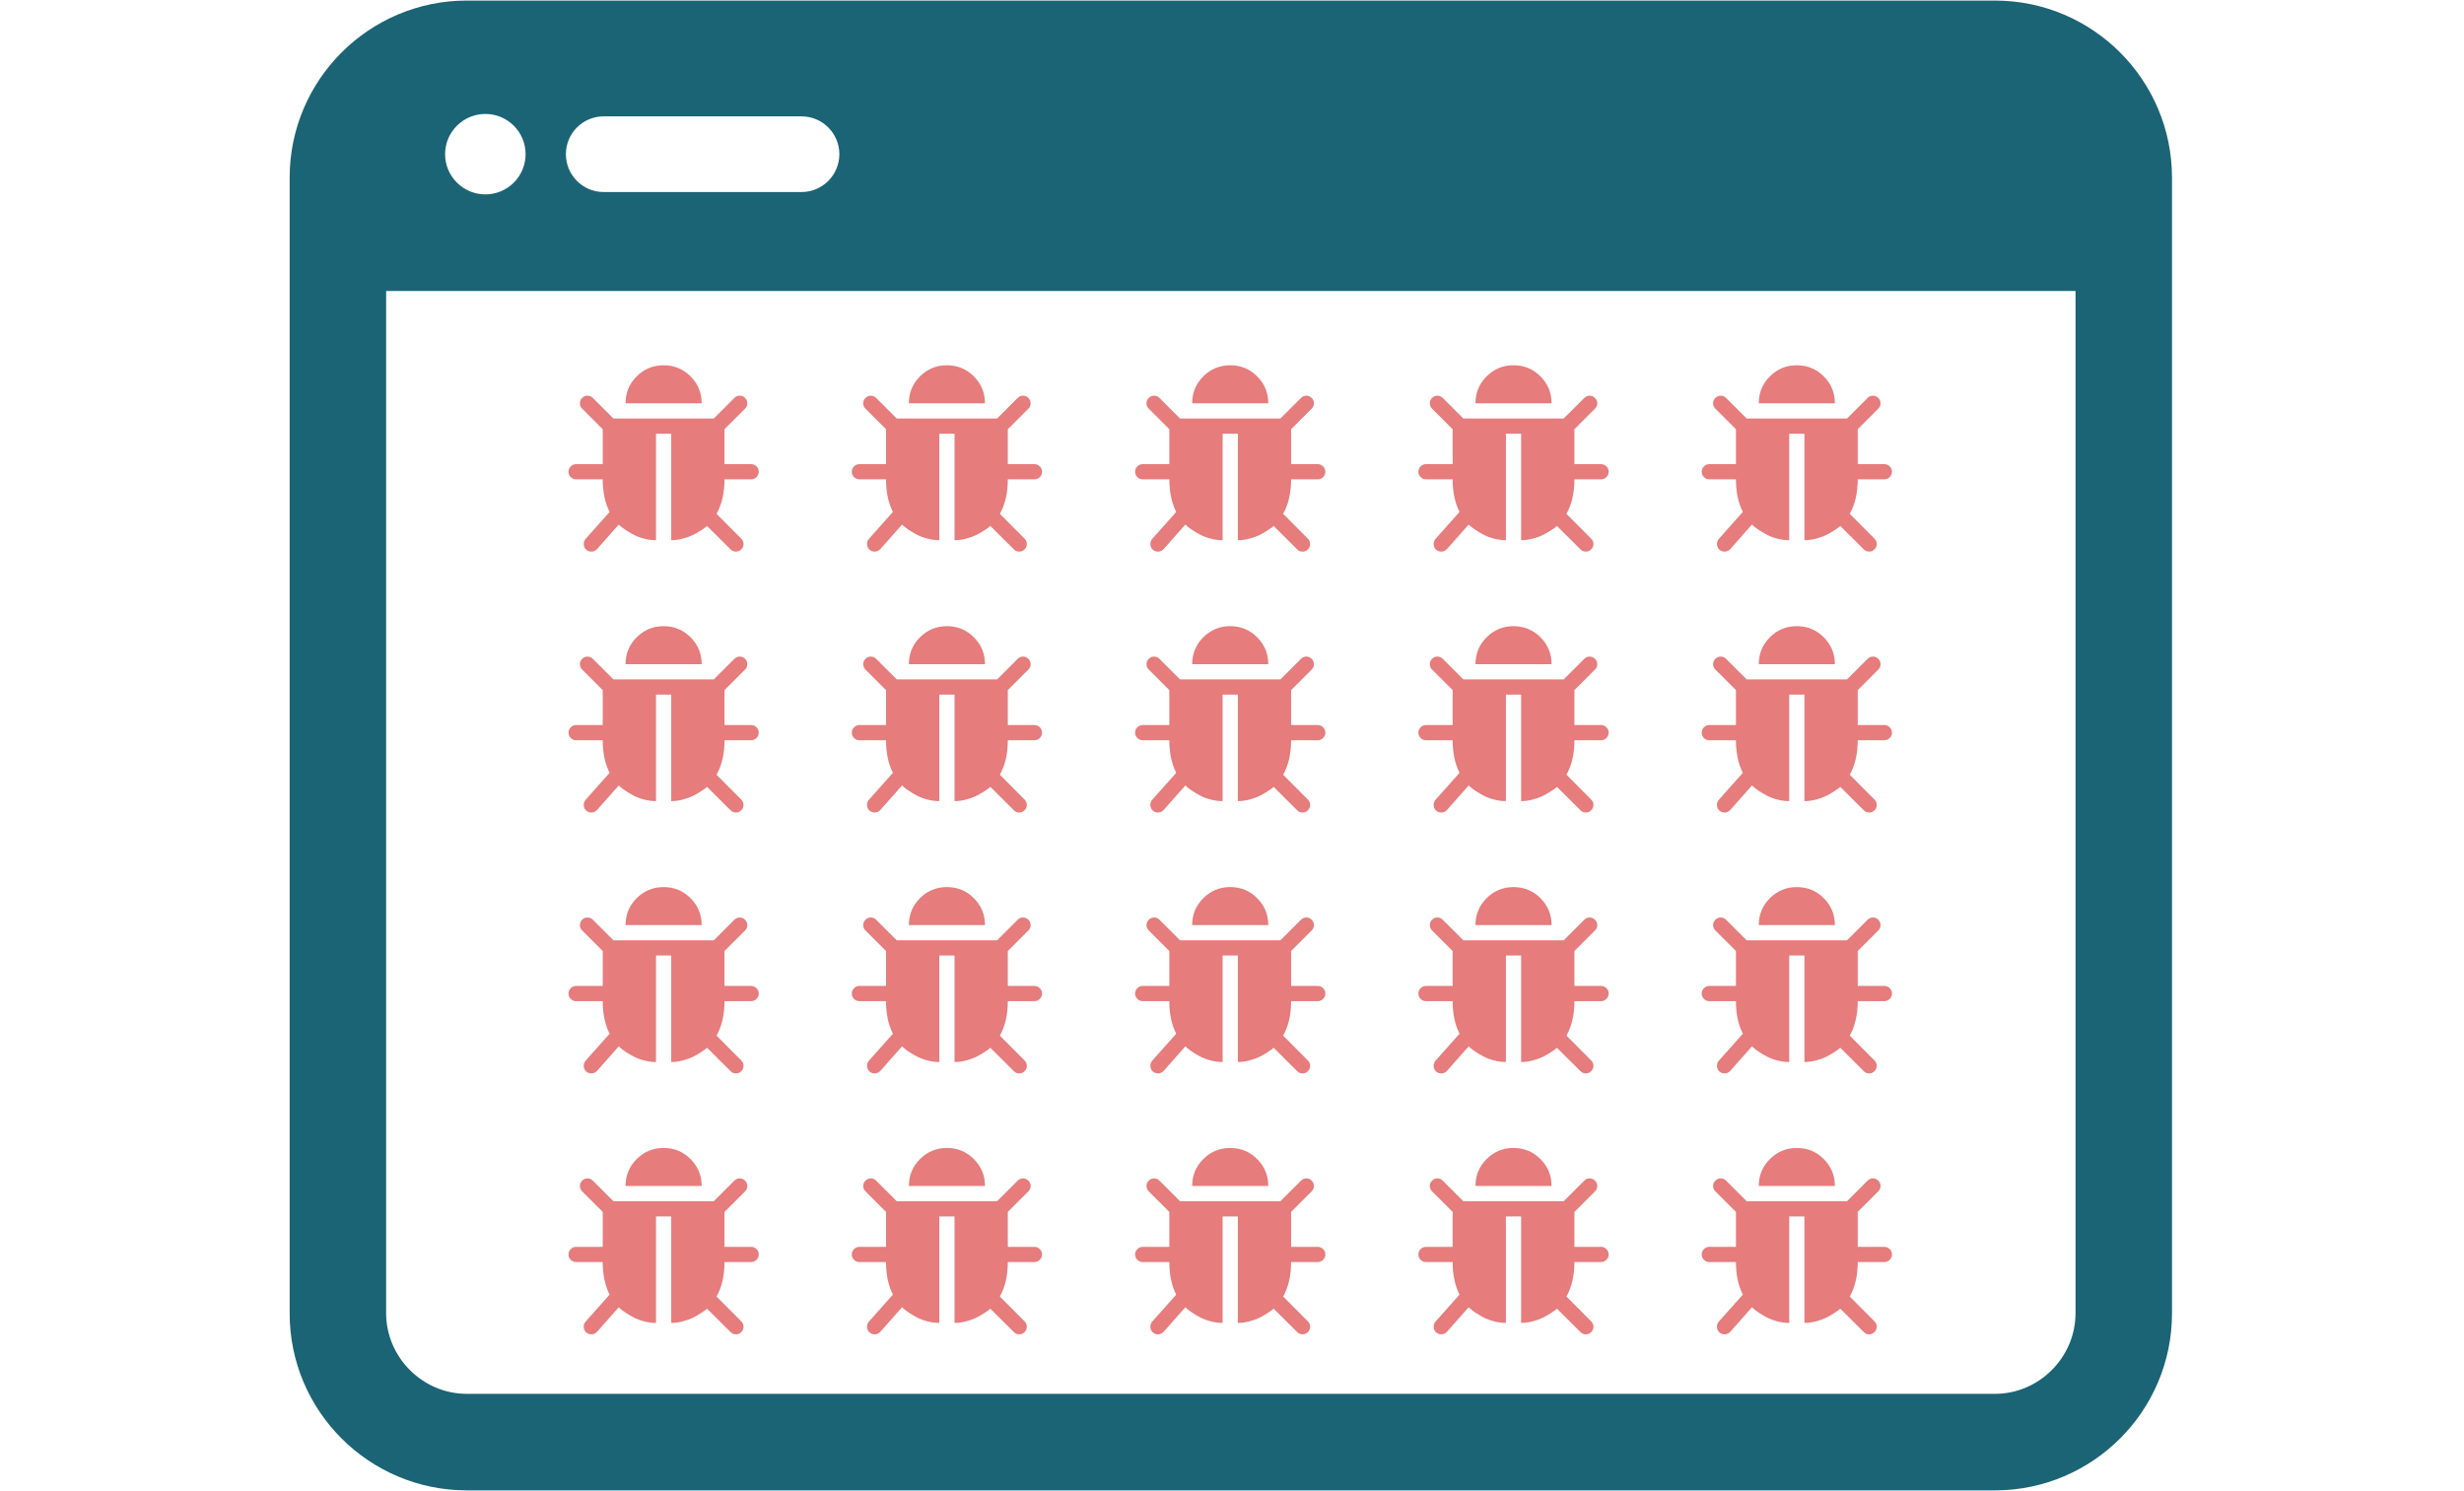 <?xml version="1.0" encoding="UTF-8"?>
<svg width="1322px" height="800px" viewBox="0 0 1322 800" version="1.1" xmlns="http://www.w3.org/2000/svg" xmlns:xlink="http://www.w3.org/1999/xlink">
    <!-- Generator: Sketch 43.2 (39069) - http://www.bohemiancoding.com/sketch -->
    <title>20_average</title>
    <desc>Created with Sketch.</desc>
    <defs></defs>
    <g id="Page-1" stroke="none" stroke-width="1" fill="none" fill-rule="evenodd">
        <g id="20_average" transform="translate(155, 0)" fill-rule="nonzero">
            <path d="M95.362,0.302 L915.415,0.302 C967.806,0.378 1010.293,42.873 1010.333,95.276 L1010.333,704.807 C1010.293,757.167 967.806,799.662 915.415,799.742 L95.358,799.742 C42.971,799.658 0.444,757.167 0.404,704.807 L0.404,95.273 C0.444,42.873 42.971,0.378 95.362,0.302 Z M105.422,61.145 C93.508,61.145 83.804,70.811 83.804,82.727 C83.804,94.644 93.508,104.309 105.422,104.309 C117.333,104.309 127,94.644 127,82.727 C127,70.811 117.336,61.145 105.422,61.145 Z M275.019,62.444 L168.895,62.444 C157.653,62.444 148.618,71.556 148.618,82.724 C148.618,93.931 157.653,103.044 168.895,103.044 L275.019,103.044 C286.264,103.044 295.335,93.927 295.335,82.724 C295.331,71.56 286.26,62.444 275.019,62.444 Z M52.166,156.153 L52.166,704.804 C52.242,728.364 71.77,747.931 95.362,747.931 L915.415,747.931 C939.003,747.931 958.495,728.36 958.575,704.804 L958.575,156.153 L52.166,156.153 Z" id="Combined-Shape" fill="#1B6475"></path>
            <path d="M252.095,253.143 C252.095,254.248 251.691,255.205 250.883,256.013 C250.075,256.821 249.117,257.224 248.011,257.224 L233.718,257.224 C233.718,264.495 232.293,270.66 229.443,275.719 L242.715,289.048 C243.524,289.856 243.928,290.813 243.928,291.918 C243.928,293.024 243.524,293.98 242.715,294.788 C241.95,295.596 240.992,296 239.844,296 C238.695,296 237.738,295.596 236.972,294.788 L224.338,282.224 C224.125,282.437 223.806,282.713 223.381,283.054 C222.956,283.394 222.062,284 220.701,284.871 C219.34,285.743 217.957,286.519 216.553,287.199 C215.15,287.879 213.405,288.496 211.321,289.048 C209.237,289.601 207.173,289.878 205.131,289.878 L205.131,232.735 L196.964,232.735 L196.964,289.878 C194.794,289.878 192.635,289.591 190.487,289.017 C188.339,288.443 186.488,287.741 184.936,286.912 C183.383,286.083 181.979,285.254 180.724,284.425 C179.469,283.596 178.544,282.905 177.949,282.352 L176.991,281.459 L165.314,294.661 C164.463,295.554 163.443,296 162.251,296 C161.23,296 160.316,295.66 159.508,294.98 C158.699,294.214 158.263,293.268 158.2,292.142 C158.136,291.015 158.465,290.026 159.189,289.176 L172.078,274.699 C169.611,269.852 168.377,264.027 168.377,257.224 L154.084,257.224 C152.978,257.224 152.021,256.821 151.212,256.013 C150.404,255.205 150,254.248 150,253.143 C150,252.037 150.404,251.081 151.212,250.273 C152.021,249.465 152.978,249.061 154.084,249.061 L168.377,249.061 L168.377,230.311 L157.338,219.278 C156.53,218.47 156.126,217.514 156.126,216.408 C156.126,215.303 156.53,214.346 157.338,213.538 C158.146,212.73 159.103,212.327 160.21,212.327 C161.316,212.327 162.273,212.73 163.081,213.538 L174.12,224.571 L227.975,224.571 L239.014,213.538 C239.823,212.73 240.78,212.327 241.886,212.327 C242.992,212.327 243.949,212.73 244.757,213.538 C245.565,214.346 245.97,215.303 245.97,216.408 C245.97,217.514 245.565,218.47 244.757,219.278 L233.718,230.311 L233.718,249.061 L248.011,249.061 C249.117,249.061 250.075,249.465 250.883,250.273 C251.691,251.081 252.095,252.037 252.095,253.143 Z M221.467,216.408 L180.629,216.408 C180.629,210.753 182.617,205.938 186.595,201.963 C190.572,197.988 195.39,196 201.048,196 C206.705,196 211.523,197.988 215.5,201.963 C219.478,205.938 221.467,210.753 221.467,216.408 Z" id="Shape" fill="#E67C7C"></path>
            <path d="M252.095,393.143 C252.095,394.248 251.691,395.205 250.883,396.013 C250.075,396.821 249.117,397.224 248.011,397.224 L233.718,397.224 C233.718,404.495 232.293,410.66 229.443,415.719 L242.715,429.048 C243.524,429.856 243.928,430.813 243.928,431.918 C243.928,433.024 243.524,433.98 242.715,434.788 C241.95,435.596 240.992,436 239.844,436 C238.695,436 237.738,435.596 236.972,434.788 L224.338,422.224 C224.125,422.437 223.806,422.713 223.381,423.054 C222.956,423.394 222.062,424 220.701,424.871 C219.34,425.743 217.957,426.519 216.553,427.199 C215.15,427.879 213.405,428.496 211.321,429.048 C209.237,429.601 207.173,429.878 205.131,429.878 L205.131,372.735 L196.964,372.735 L196.964,429.878 C194.794,429.878 192.635,429.591 190.487,429.017 C188.339,428.443 186.488,427.741 184.936,426.912 C183.383,426.083 181.979,425.254 180.724,424.425 C179.469,423.596 178.544,422.905 177.949,422.352 L176.991,421.459 L165.314,434.661 C164.463,435.554 163.443,436 162.251,436 C161.23,436 160.316,435.66 159.508,434.98 C158.699,434.214 158.263,433.268 158.2,432.142 C158.136,431.015 158.465,430.026 159.189,429.176 L172.078,414.699 C169.611,409.852 168.377,404.027 168.377,397.224 L154.084,397.224 C152.978,397.224 152.021,396.821 151.212,396.013 C150.404,395.205 150,394.248 150,393.143 C150,392.037 150.404,391.081 151.212,390.273 C152.021,389.465 152.978,389.061 154.084,389.061 L168.377,389.061 L168.377,370.311 L157.338,359.278 C156.53,358.47 156.126,357.514 156.126,356.408 C156.126,355.303 156.53,354.346 157.338,353.538 C158.146,352.73 159.103,352.327 160.21,352.327 C161.316,352.327 162.273,352.73 163.081,353.538 L174.12,364.571 L227.975,364.571 L239.014,353.538 C239.823,352.73 240.78,352.327 241.886,352.327 C242.992,352.327 243.949,352.73 244.757,353.538 C245.565,354.346 245.97,355.303 245.97,356.408 C245.97,357.514 245.565,358.47 244.757,359.278 L233.718,370.311 L233.718,389.061 L248.011,389.061 C249.117,389.061 250.075,389.465 250.883,390.273 C251.691,391.081 252.095,392.037 252.095,393.143 Z M221.467,356.408 L180.629,356.408 C180.629,350.753 182.617,345.938 186.595,341.963 C190.572,337.988 195.39,336 201.048,336 C206.705,336 211.523,337.988 215.5,341.963 C219.478,345.938 221.467,350.753 221.467,356.408 Z" id="Shape-Copy-5" fill="#E67C7C"></path>
            <path d="M252.095,533.143 C252.095,534.248 251.691,535.205 250.883,536.013 C250.075,536.821 249.117,537.224 248.011,537.224 L233.718,537.224 C233.718,544.495 232.293,550.66 229.443,555.719 L242.715,569.048 C243.524,569.856 243.928,570.813 243.928,571.918 C243.928,573.024 243.524,573.98 242.715,574.788 C241.95,575.596 240.992,576 239.844,576 C238.695,576 237.738,575.596 236.972,574.788 L224.338,562.224 C224.125,562.437 223.806,562.713 223.381,563.054 C222.956,563.394 222.062,564 220.701,564.871 C219.34,565.743 217.957,566.519 216.553,567.199 C215.15,567.879 213.405,568.496 211.321,569.048 C209.237,569.601 207.173,569.878 205.131,569.878 L205.131,512.735 L196.964,512.735 L196.964,569.878 C194.794,569.878 192.635,569.591 190.487,569.017 C188.339,568.443 186.488,567.741 184.936,566.912 C183.383,566.083 181.979,565.254 180.724,564.425 C179.469,563.596 178.544,562.905 177.949,562.352 L176.991,561.459 L165.314,574.661 C164.463,575.554 163.443,576 162.251,576 C161.23,576 160.316,575.66 159.508,574.98 C158.699,574.214 158.263,573.268 158.2,572.142 C158.136,571.015 158.465,570.026 159.189,569.176 L172.078,554.699 C169.611,549.852 168.377,544.027 168.377,537.224 L154.084,537.224 C152.978,537.224 152.021,536.821 151.212,536.013 C150.404,535.205 150,534.248 150,533.143 C150,532.037 150.404,531.081 151.212,530.273 C152.021,529.465 152.978,529.061 154.084,529.061 L168.377,529.061 L168.377,510.311 L157.338,499.278 C156.53,498.47 156.126,497.514 156.126,496.408 C156.126,495.303 156.53,494.346 157.338,493.538 C158.146,492.73 159.103,492.327 160.21,492.327 C161.316,492.327 162.273,492.73 163.081,493.538 L174.12,504.571 L227.975,504.571 L239.014,493.538 C239.823,492.73 240.78,492.327 241.886,492.327 C242.992,492.327 243.949,492.73 244.757,493.538 C245.565,494.346 245.97,495.303 245.97,496.408 C245.97,497.514 245.565,498.47 244.757,499.278 L233.718,510.311 L233.718,529.061 L248.011,529.061 C249.117,529.061 250.075,529.465 250.883,530.273 C251.691,531.081 252.095,532.037 252.095,533.143 Z M221.467,496.408 L180.629,496.408 C180.629,490.753 182.617,485.938 186.595,481.963 C190.572,477.988 195.39,476 201.048,476 C206.705,476 211.523,477.988 215.5,481.963 C219.478,485.938 221.467,490.753 221.467,496.408 Z" id="Shape-Copy-10" fill="#E67C7C"></path>
            <path d="M252.095,673.143 C252.095,674.248 251.691,675.205 250.883,676.013 C250.075,676.821 249.117,677.224 248.011,677.224 L233.718,677.224 C233.718,684.495 232.293,690.66 229.443,695.719 L242.715,709.048 C243.524,709.856 243.928,710.813 243.928,711.918 C243.928,713.024 243.524,713.98 242.715,714.788 C241.95,715.596 240.992,716 239.844,716 C238.695,716 237.738,715.596 236.972,714.788 L224.338,702.224 C224.125,702.437 223.806,702.713 223.381,703.054 C222.956,703.394 222.062,704 220.701,704.871 C219.34,705.743 217.957,706.519 216.553,707.199 C215.15,707.879 213.405,708.496 211.321,709.048 C209.237,709.601 207.173,709.878 205.131,709.878 L205.131,652.735 L196.964,652.735 L196.964,709.878 C194.794,709.878 192.635,709.591 190.487,709.017 C188.339,708.443 186.488,707.741 184.936,706.912 C183.383,706.083 181.979,705.254 180.724,704.425 C179.469,703.596 178.544,702.905 177.949,702.352 L176.991,701.459 L165.314,714.661 C164.463,715.554 163.443,716 162.251,716 C161.23,716 160.316,715.66 159.508,714.98 C158.699,714.214 158.263,713.268 158.2,712.142 C158.136,711.015 158.465,710.026 159.189,709.176 L172.078,694.699 C169.611,689.852 168.377,684.027 168.377,677.224 L154.084,677.224 C152.978,677.224 152.021,676.821 151.212,676.013 C150.404,675.205 150,674.248 150,673.143 C150,672.037 150.404,671.081 151.212,670.273 C152.021,669.465 152.978,669.061 154.084,669.061 L168.377,669.061 L168.377,650.311 L157.338,639.278 C156.53,638.47 156.126,637.514 156.126,636.408 C156.126,635.303 156.53,634.346 157.338,633.538 C158.146,632.73 159.103,632.327 160.21,632.327 C161.316,632.327 162.273,632.73 163.081,633.538 L174.12,644.571 L227.975,644.571 L239.014,633.538 C239.823,632.73 240.78,632.327 241.886,632.327 C242.992,632.327 243.949,632.73 244.757,633.538 C245.565,634.346 245.97,635.303 245.97,636.408 C245.97,637.514 245.565,638.47 244.757,639.278 L233.718,650.311 L233.718,669.061 L248.011,669.061 C249.117,669.061 250.075,669.465 250.883,670.273 C251.691,671.081 252.095,672.037 252.095,673.143 Z M221.467,636.408 L180.629,636.408 C180.629,630.753 182.617,625.938 186.595,621.963 C190.572,617.988 195.39,616 201.048,616 C206.705,616 211.523,617.988 215.5,621.963 C219.478,625.938 221.467,630.753 221.467,636.408 Z" id="Shape-Copy-15" fill="#E67C7C"></path>
            <path d="M404.095,253.143 C404.095,254.248 403.691,255.205 402.883,256.013 C402.075,256.821 401.117,257.224 400.011,257.224 L385.718,257.224 C385.718,264.495 384.293,270.66 381.443,275.719 L394.715,289.048 C395.524,289.856 395.928,290.813 395.928,291.918 C395.928,293.024 395.524,293.98 394.715,294.788 C393.95,295.596 392.992,296 391.844,296 C390.695,296 389.738,295.596 388.972,294.788 L376.338,282.224 C376.125,282.437 375.806,282.713 375.381,283.054 C374.956,283.394 374.062,284 372.701,284.871 C371.34,285.743 369.957,286.519 368.553,287.199 C367.15,287.879 365.405,288.496 363.321,289.048 C361.237,289.601 359.173,289.878 357.131,289.878 L357.131,232.735 L348.964,232.735 L348.964,289.878 C346.794,289.878 344.635,289.591 342.487,289.017 C340.339,288.443 338.488,287.741 336.936,286.912 C335.383,286.083 333.979,285.254 332.724,284.425 C331.469,283.596 330.544,282.905 329.949,282.352 L328.991,281.459 L317.314,294.661 C316.463,295.554 315.443,296 314.251,296 C313.23,296 312.316,295.66 311.508,294.98 C310.699,294.214 310.263,293.268 310.2,292.142 C310.136,291.015 310.465,290.026 311.189,289.176 L324.078,274.699 C321.611,269.852 320.377,264.027 320.377,257.224 L306.084,257.224 C304.978,257.224 304.021,256.821 303.212,256.013 C302.404,255.205 302,254.248 302,253.143 C302,252.037 302.404,251.081 303.212,250.273 C304.021,249.465 304.978,249.061 306.084,249.061 L320.377,249.061 L320.377,230.311 L309.338,219.278 C308.53,218.47 308.126,217.514 308.126,216.408 C308.126,215.303 308.53,214.346 309.338,213.538 C310.146,212.73 311.103,212.327 312.21,212.327 C313.316,212.327 314.273,212.73 315.081,213.538 L326.12,224.571 L379.975,224.571 L391.014,213.538 C391.823,212.73 392.78,212.327 393.886,212.327 C394.992,212.327 395.949,212.73 396.757,213.538 C397.565,214.346 397.97,215.303 397.97,216.408 C397.97,217.514 397.565,218.47 396.757,219.278 L385.718,230.311 L385.718,249.061 L400.011,249.061 C401.117,249.061 402.075,249.465 402.883,250.273 C403.691,251.081 404.095,252.037 404.095,253.143 Z M373.467,216.408 L332.629,216.408 C332.629,210.753 334.617,205.938 338.595,201.963 C342.572,197.988 347.39,196 353.048,196 C358.705,196 363.523,197.988 367.5,201.963 C371.478,205.938 373.467,210.753 373.467,216.408 Z" id="Shape-Copy" fill="#E67C7C"></path>
            <path d="M404.095,393.143 C404.095,394.248 403.691,395.205 402.883,396.013 C402.075,396.821 401.117,397.224 400.011,397.224 L385.718,397.224 C385.718,404.495 384.293,410.66 381.443,415.719 L394.715,429.048 C395.524,429.856 395.928,430.813 395.928,431.918 C395.928,433.024 395.524,433.98 394.715,434.788 C393.95,435.596 392.992,436 391.844,436 C390.695,436 389.738,435.596 388.972,434.788 L376.338,422.224 C376.125,422.437 375.806,422.713 375.381,423.054 C374.956,423.394 374.062,424 372.701,424.871 C371.34,425.743 369.957,426.519 368.553,427.199 C367.15,427.879 365.405,428.496 363.321,429.048 C361.237,429.601 359.173,429.878 357.131,429.878 L357.131,372.735 L348.964,372.735 L348.964,429.878 C346.794,429.878 344.635,429.591 342.487,429.017 C340.339,428.443 338.488,427.741 336.936,426.912 C335.383,426.083 333.979,425.254 332.724,424.425 C331.469,423.596 330.544,422.905 329.949,422.352 L328.991,421.459 L317.314,434.661 C316.463,435.554 315.443,436 314.251,436 C313.23,436 312.316,435.66 311.508,434.98 C310.699,434.214 310.263,433.268 310.2,432.142 C310.136,431.015 310.465,430.026 311.189,429.176 L324.078,414.699 C321.611,409.852 320.377,404.027 320.377,397.224 L306.084,397.224 C304.978,397.224 304.021,396.821 303.212,396.013 C302.404,395.205 302,394.248 302,393.143 C302,392.037 302.404,391.081 303.212,390.273 C304.021,389.465 304.978,389.061 306.084,389.061 L320.377,389.061 L320.377,370.311 L309.338,359.278 C308.53,358.47 308.126,357.514 308.126,356.408 C308.126,355.303 308.53,354.346 309.338,353.538 C310.146,352.73 311.103,352.327 312.21,352.327 C313.316,352.327 314.273,352.73 315.081,353.538 L326.12,364.571 L379.975,364.571 L391.014,353.538 C391.823,352.73 392.78,352.327 393.886,352.327 C394.992,352.327 395.949,352.73 396.757,353.538 C397.565,354.346 397.97,355.303 397.97,356.408 C397.97,357.514 397.565,358.47 396.757,359.278 L385.718,370.311 L385.718,389.061 L400.011,389.061 C401.117,389.061 402.075,389.465 402.883,390.273 C403.691,391.081 404.095,392.037 404.095,393.143 Z M373.467,356.408 L332.629,356.408 C332.629,350.753 334.617,345.938 338.595,341.963 C342.572,337.988 347.39,336 353.048,336 C358.705,336 363.523,337.988 367.5,341.963 C371.478,345.938 373.467,350.753 373.467,356.408 Z" id="Shape-Copy-6" fill="#E67C7C"></path>
            <path d="M404.095,533.143 C404.095,534.248 403.691,535.205 402.883,536.013 C402.075,536.821 401.117,537.224 400.011,537.224 L385.718,537.224 C385.718,544.495 384.293,550.66 381.443,555.719 L394.715,569.048 C395.524,569.856 395.928,570.813 395.928,571.918 C395.928,573.024 395.524,573.98 394.715,574.788 C393.95,575.596 392.992,576 391.844,576 C390.695,576 389.738,575.596 388.972,574.788 L376.338,562.224 C376.125,562.437 375.806,562.713 375.381,563.054 C374.956,563.394 374.062,564 372.701,564.871 C371.34,565.743 369.957,566.519 368.553,567.199 C367.15,567.879 365.405,568.496 363.321,569.048 C361.237,569.601 359.173,569.878 357.131,569.878 L357.131,512.735 L348.964,512.735 L348.964,569.878 C346.794,569.878 344.635,569.591 342.487,569.017 C340.339,568.443 338.488,567.741 336.936,566.912 C335.383,566.083 333.979,565.254 332.724,564.425 C331.469,563.596 330.544,562.905 329.949,562.352 L328.991,561.459 L317.314,574.661 C316.463,575.554 315.443,576 314.251,576 C313.23,576 312.316,575.66 311.508,574.98 C310.699,574.214 310.263,573.268 310.2,572.142 C310.136,571.015 310.465,570.026 311.189,569.176 L324.078,554.699 C321.611,549.852 320.377,544.027 320.377,537.224 L306.084,537.224 C304.978,537.224 304.021,536.821 303.212,536.013 C302.404,535.205 302,534.248 302,533.143 C302,532.037 302.404,531.081 303.212,530.273 C304.021,529.465 304.978,529.061 306.084,529.061 L320.377,529.061 L320.377,510.311 L309.338,499.278 C308.53,498.47 308.126,497.514 308.126,496.408 C308.126,495.303 308.53,494.346 309.338,493.538 C310.146,492.73 311.103,492.327 312.21,492.327 C313.316,492.327 314.273,492.73 315.081,493.538 L326.12,504.571 L379.975,504.571 L391.014,493.538 C391.823,492.73 392.78,492.327 393.886,492.327 C394.992,492.327 395.949,492.73 396.757,493.538 C397.565,494.346 397.97,495.303 397.97,496.408 C397.97,497.514 397.565,498.47 396.757,499.278 L385.718,510.311 L385.718,529.061 L400.011,529.061 C401.117,529.061 402.075,529.465 402.883,530.273 C403.691,531.081 404.095,532.037 404.095,533.143 Z M373.467,496.408 L332.629,496.408 C332.629,490.753 334.617,485.938 338.595,481.963 C342.572,477.988 347.39,476 353.048,476 C358.705,476 363.523,477.988 367.5,481.963 C371.478,485.938 373.467,490.753 373.467,496.408 Z" id="Shape-Copy-11" fill="#E67C7C"></path>
            <path d="M404.095,673.143 C404.095,674.248 403.691,675.205 402.883,676.013 C402.075,676.821 401.117,677.224 400.011,677.224 L385.718,677.224 C385.718,684.495 384.293,690.66 381.443,695.719 L394.715,709.048 C395.524,709.856 395.928,710.813 395.928,711.918 C395.928,713.024 395.524,713.98 394.715,714.788 C393.95,715.596 392.992,716 391.844,716 C390.695,716 389.738,715.596 388.972,714.788 L376.338,702.224 C376.125,702.437 375.806,702.713 375.381,703.054 C374.956,703.394 374.062,704 372.701,704.871 C371.34,705.743 369.957,706.519 368.553,707.199 C367.15,707.879 365.405,708.496 363.321,709.048 C361.237,709.601 359.173,709.878 357.131,709.878 L357.131,652.735 L348.964,652.735 L348.964,709.878 C346.794,709.878 344.635,709.591 342.487,709.017 C340.339,708.443 338.488,707.741 336.936,706.912 C335.383,706.083 333.979,705.254 332.724,704.425 C331.469,703.596 330.544,702.905 329.949,702.352 L328.991,701.459 L317.314,714.661 C316.463,715.554 315.443,716 314.251,716 C313.23,716 312.316,715.66 311.508,714.98 C310.699,714.214 310.263,713.268 310.2,712.142 C310.136,711.015 310.465,710.026 311.189,709.176 L324.078,694.699 C321.611,689.852 320.377,684.027 320.377,677.224 L306.084,677.224 C304.978,677.224 304.021,676.821 303.212,676.013 C302.404,675.205 302,674.248 302,673.143 C302,672.037 302.404,671.081 303.212,670.273 C304.021,669.465 304.978,669.061 306.084,669.061 L320.377,669.061 L320.377,650.311 L309.338,639.278 C308.53,638.47 308.126,637.514 308.126,636.408 C308.126,635.303 308.53,634.346 309.338,633.538 C310.146,632.73 311.103,632.327 312.21,632.327 C313.316,632.327 314.273,632.73 315.081,633.538 L326.12,644.571 L379.975,644.571 L391.014,633.538 C391.823,632.73 392.78,632.327 393.886,632.327 C394.992,632.327 395.949,632.73 396.757,633.538 C397.565,634.346 397.97,635.303 397.97,636.408 C397.97,637.514 397.565,638.47 396.757,639.278 L385.718,650.311 L385.718,669.061 L400.011,669.061 C401.117,669.061 402.075,669.465 402.883,670.273 C403.691,671.081 404.095,672.037 404.095,673.143 Z M373.467,636.408 L332.629,636.408 C332.629,630.753 334.617,625.938 338.595,621.963 C342.572,617.988 347.39,616 353.048,616 C358.705,616 363.523,617.988 367.5,621.963 C371.478,625.938 373.467,630.753 373.467,636.408 Z" id="Shape-Copy-16" fill="#E67C7C"></path>
            <path d="M556.095,253.143 C556.095,254.248 555.691,255.205 554.883,256.013 C554.075,256.821 553.117,257.224 552.011,257.224 L537.718,257.224 C537.718,264.495 536.293,270.66 533.443,275.719 L546.715,289.048 C547.524,289.856 547.928,290.813 547.928,291.918 C547.928,293.024 547.524,293.98 546.715,294.788 C545.95,295.596 544.992,296 543.844,296 C542.695,296 541.738,295.596 540.972,294.788 L528.338,282.224 C528.125,282.437 527.806,282.713 527.381,283.054 C526.956,283.394 526.062,284 524.701,284.871 C523.34,285.743 521.957,286.519 520.553,287.199 C519.15,287.879 517.405,288.496 515.321,289.048 C513.237,289.601 511.173,289.878 509.131,289.878 L509.131,232.735 L500.964,232.735 L500.964,289.878 C498.794,289.878 496.635,289.591 494.487,289.017 C492.339,288.443 490.488,287.741 488.936,286.912 C487.383,286.083 485.979,285.254 484.724,284.425 C483.469,283.596 482.544,282.905 481.949,282.352 L480.991,281.459 L469.314,294.661 C468.463,295.554 467.443,296 466.251,296 C465.23,296 464.316,295.66 463.508,294.98 C462.699,294.214 462.263,293.268 462.2,292.142 C462.136,291.015 462.465,290.026 463.189,289.176 L476.078,274.699 C473.611,269.852 472.377,264.027 472.377,257.224 L458.084,257.224 C456.978,257.224 456.021,256.821 455.212,256.013 C454.404,255.205 454,254.248 454,253.143 C454,252.037 454.404,251.081 455.212,250.273 C456.021,249.465 456.978,249.061 458.084,249.061 L472.377,249.061 L472.377,230.311 L461.338,219.278 C460.53,218.47 460.126,217.514 460.126,216.408 C460.126,215.303 460.53,214.346 461.338,213.538 C462.146,212.73 463.103,212.327 464.21,212.327 C465.316,212.327 466.273,212.73 467.081,213.538 L478.12,224.571 L531.975,224.571 L543.014,213.538 C543.823,212.73 544.78,212.327 545.886,212.327 C546.992,212.327 547.949,212.73 548.757,213.538 C549.565,214.346 549.97,215.303 549.97,216.408 C549.97,217.514 549.565,218.47 548.757,219.278 L537.718,230.311 L537.718,249.061 L552.011,249.061 C553.117,249.061 554.075,249.465 554.883,250.273 C555.691,251.081 556.095,252.037 556.095,253.143 Z M525.467,216.408 L484.629,216.408 C484.629,210.753 486.617,205.938 490.595,201.963 C494.572,197.988 499.39,196 505.048,196 C510.705,196 515.523,197.988 519.5,201.963 C523.478,205.938 525.467,210.753 525.467,216.408 Z" id="Shape-Copy-2" fill="#E67C7C"></path>
            <path d="M556.095,393.143 C556.095,394.248 555.691,395.205 554.883,396.013 C554.075,396.821 553.117,397.224 552.011,397.224 L537.718,397.224 C537.718,404.495 536.293,410.66 533.443,415.719 L546.715,429.048 C547.524,429.856 547.928,430.813 547.928,431.918 C547.928,433.024 547.524,433.98 546.715,434.788 C545.95,435.596 544.992,436 543.844,436 C542.695,436 541.738,435.596 540.972,434.788 L528.338,422.224 C528.125,422.437 527.806,422.713 527.381,423.054 C526.956,423.394 526.062,424 524.701,424.871 C523.34,425.743 521.957,426.519 520.553,427.199 C519.15,427.879 517.405,428.496 515.321,429.048 C513.237,429.601 511.173,429.878 509.131,429.878 L509.131,372.735 L500.964,372.735 L500.964,429.878 C498.794,429.878 496.635,429.591 494.487,429.017 C492.339,428.443 490.488,427.741 488.936,426.912 C487.383,426.083 485.979,425.254 484.724,424.425 C483.469,423.596 482.544,422.905 481.949,422.352 L480.991,421.459 L469.314,434.661 C468.463,435.554 467.443,436 466.251,436 C465.23,436 464.316,435.66 463.508,434.98 C462.699,434.214 462.263,433.268 462.2,432.142 C462.136,431.015 462.465,430.026 463.189,429.176 L476.078,414.699 C473.611,409.852 472.377,404.027 472.377,397.224 L458.084,397.224 C456.978,397.224 456.021,396.821 455.212,396.013 C454.404,395.205 454,394.248 454,393.143 C454,392.037 454.404,391.081 455.212,390.273 C456.021,389.465 456.978,389.061 458.084,389.061 L472.377,389.061 L472.377,370.311 L461.338,359.278 C460.53,358.47 460.126,357.514 460.126,356.408 C460.126,355.303 460.53,354.346 461.338,353.538 C462.146,352.73 463.103,352.327 464.21,352.327 C465.316,352.327 466.273,352.73 467.081,353.538 L478.12,364.571 L531.975,364.571 L543.014,353.538 C543.823,352.73 544.78,352.327 545.886,352.327 C546.992,352.327 547.949,352.73 548.757,353.538 C549.565,354.346 549.97,355.303 549.97,356.408 C549.97,357.514 549.565,358.47 548.757,359.278 L537.718,370.311 L537.718,389.061 L552.011,389.061 C553.117,389.061 554.075,389.465 554.883,390.273 C555.691,391.081 556.095,392.037 556.095,393.143 Z M525.467,356.408 L484.629,356.408 C484.629,350.753 486.617,345.938 490.595,341.963 C494.572,337.988 499.39,336 505.048,336 C510.705,336 515.523,337.988 519.5,341.963 C523.478,345.938 525.467,350.753 525.467,356.408 Z" id="Shape-Copy-7" fill="#E67C7C"></path>
            <path d="M556.095,533.143 C556.095,534.248 555.691,535.205 554.883,536.013 C554.075,536.821 553.117,537.224 552.011,537.224 L537.718,537.224 C537.718,544.495 536.293,550.66 533.443,555.719 L546.715,569.048 C547.524,569.856 547.928,570.813 547.928,571.918 C547.928,573.024 547.524,573.98 546.715,574.788 C545.95,575.596 544.992,576 543.844,576 C542.695,576 541.738,575.596 540.972,574.788 L528.338,562.224 C528.125,562.437 527.806,562.713 527.381,563.054 C526.956,563.394 526.062,564 524.701,564.871 C523.34,565.743 521.957,566.519 520.553,567.199 C519.15,567.879 517.405,568.496 515.321,569.048 C513.237,569.601 511.173,569.878 509.131,569.878 L509.131,512.735 L500.964,512.735 L500.964,569.878 C498.794,569.878 496.635,569.591 494.487,569.017 C492.339,568.443 490.488,567.741 488.936,566.912 C487.383,566.083 485.979,565.254 484.724,564.425 C483.469,563.596 482.544,562.905 481.949,562.352 L480.991,561.459 L469.314,574.661 C468.463,575.554 467.443,576 466.251,576 C465.23,576 464.316,575.66 463.508,574.98 C462.699,574.214 462.263,573.268 462.2,572.142 C462.136,571.015 462.465,570.026 463.189,569.176 L476.078,554.699 C473.611,549.852 472.377,544.027 472.377,537.224 L458.084,537.224 C456.978,537.224 456.021,536.821 455.212,536.013 C454.404,535.205 454,534.248 454,533.143 C454,532.037 454.404,531.081 455.212,530.273 C456.021,529.465 456.978,529.061 458.084,529.061 L472.377,529.061 L472.377,510.311 L461.338,499.278 C460.53,498.47 460.126,497.514 460.126,496.408 C460.126,495.303 460.53,494.346 461.338,493.538 C462.146,492.73 463.103,492.327 464.21,492.327 C465.316,492.327 466.273,492.73 467.081,493.538 L478.12,504.571 L531.975,504.571 L543.014,493.538 C543.823,492.73 544.78,492.327 545.886,492.327 C546.992,492.327 547.949,492.73 548.757,493.538 C549.565,494.346 549.97,495.303 549.97,496.408 C549.97,497.514 549.565,498.47 548.757,499.278 L537.718,510.311 L537.718,529.061 L552.011,529.061 C553.117,529.061 554.075,529.465 554.883,530.273 C555.691,531.081 556.095,532.037 556.095,533.143 Z M525.467,496.408 L484.629,496.408 C484.629,490.753 486.617,485.938 490.595,481.963 C494.572,477.988 499.39,476 505.048,476 C510.705,476 515.523,477.988 519.5,481.963 C523.478,485.938 525.467,490.753 525.467,496.408 Z" id="Shape-Copy-12" fill="#E67C7C"></path>
            <path d="M556.095,673.143 C556.095,674.248 555.691,675.205 554.883,676.013 C554.075,676.821 553.117,677.224 552.011,677.224 L537.718,677.224 C537.718,684.495 536.293,690.66 533.443,695.719 L546.715,709.048 C547.524,709.856 547.928,710.813 547.928,711.918 C547.928,713.024 547.524,713.98 546.715,714.788 C545.95,715.596 544.992,716 543.844,716 C542.695,716 541.738,715.596 540.972,714.788 L528.338,702.224 C528.125,702.437 527.806,702.713 527.381,703.054 C526.956,703.394 526.062,704 524.701,704.871 C523.34,705.743 521.957,706.519 520.553,707.199 C519.15,707.879 517.405,708.496 515.321,709.048 C513.237,709.601 511.173,709.878 509.131,709.878 L509.131,652.735 L500.964,652.735 L500.964,709.878 C498.794,709.878 496.635,709.591 494.487,709.017 C492.339,708.443 490.488,707.741 488.936,706.912 C487.383,706.083 485.979,705.254 484.724,704.425 C483.469,703.596 482.544,702.905 481.949,702.352 L480.991,701.459 L469.314,714.661 C468.463,715.554 467.443,716 466.251,716 C465.23,716 464.316,715.66 463.508,714.98 C462.699,714.214 462.263,713.268 462.2,712.142 C462.136,711.015 462.465,710.026 463.189,709.176 L476.078,694.699 C473.611,689.852 472.377,684.027 472.377,677.224 L458.084,677.224 C456.978,677.224 456.021,676.821 455.212,676.013 C454.404,675.205 454,674.248 454,673.143 C454,672.037 454.404,671.081 455.212,670.273 C456.021,669.465 456.978,669.061 458.084,669.061 L472.377,669.061 L472.377,650.311 L461.338,639.278 C460.53,638.47 460.126,637.514 460.126,636.408 C460.126,635.303 460.53,634.346 461.338,633.538 C462.146,632.73 463.103,632.327 464.21,632.327 C465.316,632.327 466.273,632.73 467.081,633.538 L478.12,644.571 L531.975,644.571 L543.014,633.538 C543.823,632.73 544.78,632.327 545.886,632.327 C546.992,632.327 547.949,632.73 548.757,633.538 C549.565,634.346 549.97,635.303 549.97,636.408 C549.97,637.514 549.565,638.47 548.757,639.278 L537.718,650.311 L537.718,669.061 L552.011,669.061 C553.117,669.061 554.075,669.465 554.883,670.273 C555.691,671.081 556.095,672.037 556.095,673.143 Z M525.467,636.408 L484.629,636.408 C484.629,630.753 486.617,625.938 490.595,621.963 C494.572,617.988 499.39,616 505.048,616 C510.705,616 515.523,617.988 519.5,621.963 C523.478,625.938 525.467,630.753 525.467,636.408 Z" id="Shape-Copy-17" fill="#E67C7C"></path>
            <path d="M708.095,253.143 C708.095,254.248 707.691,255.205 706.883,256.013 C706.075,256.821 705.117,257.224 704.011,257.224 L689.718,257.224 C689.718,264.495 688.293,270.66 685.443,275.719 L698.715,289.048 C699.524,289.856 699.928,290.813 699.928,291.918 C699.928,293.024 699.524,293.98 698.715,294.788 C697.95,295.596 696.992,296 695.844,296 C694.695,296 693.738,295.596 692.972,294.788 L680.338,282.224 C680.125,282.437 679.806,282.713 679.381,283.054 C678.956,283.394 678.062,284 676.701,284.871 C675.34,285.743 673.957,286.519 672.553,287.199 C671.15,287.879 669.405,288.496 667.321,289.048 C665.237,289.601 663.173,289.878 661.131,289.878 L661.131,232.735 L652.964,232.735 L652.964,289.878 C650.794,289.878 648.635,289.591 646.487,289.017 C644.339,288.443 642.488,287.741 640.936,286.912 C639.383,286.083 637.979,285.254 636.724,284.425 C635.469,283.596 634.544,282.905 633.949,282.352 L632.991,281.459 L621.314,294.661 C620.463,295.554 619.443,296 618.251,296 C617.23,296 616.316,295.66 615.508,294.98 C614.699,294.214 614.263,293.268 614.2,292.142 C614.136,291.015 614.465,290.026 615.189,289.176 L628.078,274.699 C625.611,269.852 624.377,264.027 624.377,257.224 L610.084,257.224 C608.978,257.224 608.021,256.821 607.212,256.013 C606.404,255.205 606,254.248 606,253.143 C606,252.037 606.404,251.081 607.212,250.273 C608.021,249.465 608.978,249.061 610.084,249.061 L624.377,249.061 L624.377,230.311 L613.338,219.278 C612.53,218.47 612.126,217.514 612.126,216.408 C612.126,215.303 612.53,214.346 613.338,213.538 C614.146,212.73 615.103,212.327 616.21,212.327 C617.316,212.327 618.273,212.73 619.081,213.538 L630.12,224.571 L683.975,224.571 L695.014,213.538 C695.823,212.73 696.78,212.327 697.886,212.327 C698.992,212.327 699.949,212.73 700.757,213.538 C701.565,214.346 701.97,215.303 701.97,216.408 C701.97,217.514 701.565,218.47 700.757,219.278 L689.718,230.311 L689.718,249.061 L704.011,249.061 C705.117,249.061 706.075,249.465 706.883,250.273 C707.691,251.081 708.095,252.037 708.095,253.143 Z M677.467,216.408 L636.629,216.408 C636.629,210.753 638.617,205.938 642.595,201.963 C646.572,197.988 651.39,196 657.048,196 C662.705,196 667.523,197.988 671.5,201.963 C675.478,205.938 677.467,210.753 677.467,216.408 Z" id="Shape-Copy-3" fill="#E67C7C"></path>
            <path d="M708.095,393.143 C708.095,394.248 707.691,395.205 706.883,396.013 C706.075,396.821 705.117,397.224 704.011,397.224 L689.718,397.224 C689.718,404.495 688.293,410.66 685.443,415.719 L698.715,429.048 C699.524,429.856 699.928,430.813 699.928,431.918 C699.928,433.024 699.524,433.98 698.715,434.788 C697.95,435.596 696.992,436 695.844,436 C694.695,436 693.738,435.596 692.972,434.788 L680.338,422.224 C680.125,422.437 679.806,422.713 679.381,423.054 C678.956,423.394 678.062,424 676.701,424.871 C675.34,425.743 673.957,426.519 672.553,427.199 C671.15,427.879 669.405,428.496 667.321,429.048 C665.237,429.601 663.173,429.878 661.131,429.878 L661.131,372.735 L652.964,372.735 L652.964,429.878 C650.794,429.878 648.635,429.591 646.487,429.017 C644.339,428.443 642.488,427.741 640.936,426.912 C639.383,426.083 637.979,425.254 636.724,424.425 C635.469,423.596 634.544,422.905 633.949,422.352 L632.991,421.459 L621.314,434.661 C620.463,435.554 619.443,436 618.251,436 C617.23,436 616.316,435.66 615.508,434.98 C614.699,434.214 614.263,433.268 614.2,432.142 C614.136,431.015 614.465,430.026 615.189,429.176 L628.078,414.699 C625.611,409.852 624.377,404.027 624.377,397.224 L610.084,397.224 C608.978,397.224 608.021,396.821 607.212,396.013 C606.404,395.205 606,394.248 606,393.143 C606,392.037 606.404,391.081 607.212,390.273 C608.021,389.465 608.978,389.061 610.084,389.061 L624.377,389.061 L624.377,370.311 L613.338,359.278 C612.53,358.47 612.126,357.514 612.126,356.408 C612.126,355.303 612.53,354.346 613.338,353.538 C614.146,352.73 615.103,352.327 616.21,352.327 C617.316,352.327 618.273,352.73 619.081,353.538 L630.12,364.571 L683.975,364.571 L695.014,353.538 C695.823,352.73 696.78,352.327 697.886,352.327 C698.992,352.327 699.949,352.73 700.757,353.538 C701.565,354.346 701.97,355.303 701.97,356.408 C701.97,357.514 701.565,358.47 700.757,359.278 L689.718,370.311 L689.718,389.061 L704.011,389.061 C705.117,389.061 706.075,389.465 706.883,390.273 C707.691,391.081 708.095,392.037 708.095,393.143 Z M677.467,356.408 L636.629,356.408 C636.629,350.753 638.617,345.938 642.595,341.963 C646.572,337.988 651.39,336 657.048,336 C662.705,336 667.523,337.988 671.5,341.963 C675.478,345.938 677.467,350.753 677.467,356.408 Z" id="Shape-Copy-8" fill="#E67C7C"></path>
            <path d="M708.095,533.143 C708.095,534.248 707.691,535.205 706.883,536.013 C706.075,536.821 705.117,537.224 704.011,537.224 L689.718,537.224 C689.718,544.495 688.293,550.66 685.443,555.719 L698.715,569.048 C699.524,569.856 699.928,570.813 699.928,571.918 C699.928,573.024 699.524,573.98 698.715,574.788 C697.95,575.596 696.992,576 695.844,576 C694.695,576 693.738,575.596 692.972,574.788 L680.338,562.224 C680.125,562.437 679.806,562.713 679.381,563.054 C678.956,563.394 678.062,564 676.701,564.871 C675.34,565.743 673.957,566.519 672.553,567.199 C671.15,567.879 669.405,568.496 667.321,569.048 C665.237,569.601 663.173,569.878 661.131,569.878 L661.131,512.735 L652.964,512.735 L652.964,569.878 C650.794,569.878 648.635,569.591 646.487,569.017 C644.339,568.443 642.488,567.741 640.936,566.912 C639.383,566.083 637.979,565.254 636.724,564.425 C635.469,563.596 634.544,562.905 633.949,562.352 L632.991,561.459 L621.314,574.661 C620.463,575.554 619.443,576 618.251,576 C617.23,576 616.316,575.66 615.508,574.98 C614.699,574.214 614.263,573.268 614.2,572.142 C614.136,571.015 614.465,570.026 615.189,569.176 L628.078,554.699 C625.611,549.852 624.377,544.027 624.377,537.224 L610.084,537.224 C608.978,537.224 608.021,536.821 607.212,536.013 C606.404,535.205 606,534.248 606,533.143 C606,532.037 606.404,531.081 607.212,530.273 C608.021,529.465 608.978,529.061 610.084,529.061 L624.377,529.061 L624.377,510.311 L613.338,499.278 C612.53,498.47 612.126,497.514 612.126,496.408 C612.126,495.303 612.53,494.346 613.338,493.538 C614.146,492.73 615.103,492.327 616.21,492.327 C617.316,492.327 618.273,492.73 619.081,493.538 L630.12,504.571 L683.975,504.571 L695.014,493.538 C695.823,492.73 696.78,492.327 697.886,492.327 C698.992,492.327 699.949,492.73 700.757,493.538 C701.565,494.346 701.97,495.303 701.97,496.408 C701.97,497.514 701.565,498.47 700.757,499.278 L689.718,510.311 L689.718,529.061 L704.011,529.061 C705.117,529.061 706.075,529.465 706.883,530.273 C707.691,531.081 708.095,532.037 708.095,533.143 Z M677.467,496.408 L636.629,496.408 C636.629,490.753 638.617,485.938 642.595,481.963 C646.572,477.988 651.39,476 657.048,476 C662.705,476 667.523,477.988 671.5,481.963 C675.478,485.938 677.467,490.753 677.467,496.408 Z" id="Shape-Copy-13" fill="#E67C7C"></path>
            <path d="M708.095,673.143 C708.095,674.248 707.691,675.205 706.883,676.013 C706.075,676.821 705.117,677.224 704.011,677.224 L689.718,677.224 C689.718,684.495 688.293,690.66 685.443,695.719 L698.715,709.048 C699.524,709.856 699.928,710.813 699.928,711.918 C699.928,713.024 699.524,713.98 698.715,714.788 C697.95,715.596 696.992,716 695.844,716 C694.695,716 693.738,715.596 692.972,714.788 L680.338,702.224 C680.125,702.437 679.806,702.713 679.381,703.054 C678.956,703.394 678.062,704 676.701,704.871 C675.34,705.743 673.957,706.519 672.553,707.199 C671.15,707.879 669.405,708.496 667.321,709.048 C665.237,709.601 663.173,709.878 661.131,709.878 L661.131,652.735 L652.964,652.735 L652.964,709.878 C650.794,709.878 648.635,709.591 646.487,709.017 C644.339,708.443 642.488,707.741 640.936,706.912 C639.383,706.083 637.979,705.254 636.724,704.425 C635.469,703.596 634.544,702.905 633.949,702.352 L632.991,701.459 L621.314,714.661 C620.463,715.554 619.443,716 618.251,716 C617.23,716 616.316,715.66 615.508,714.98 C614.699,714.214 614.263,713.268 614.2,712.142 C614.136,711.015 614.465,710.026 615.189,709.176 L628.078,694.699 C625.611,689.852 624.377,684.027 624.377,677.224 L610.084,677.224 C608.978,677.224 608.021,676.821 607.212,676.013 C606.404,675.205 606,674.248 606,673.143 C606,672.037 606.404,671.081 607.212,670.273 C608.021,669.465 608.978,669.061 610.084,669.061 L624.377,669.061 L624.377,650.311 L613.338,639.278 C612.53,638.47 612.126,637.514 612.126,636.408 C612.126,635.303 612.53,634.346 613.338,633.538 C614.146,632.73 615.103,632.327 616.21,632.327 C617.316,632.327 618.273,632.73 619.081,633.538 L630.12,644.571 L683.975,644.571 L695.014,633.538 C695.823,632.73 696.78,632.327 697.886,632.327 C698.992,632.327 699.949,632.73 700.757,633.538 C701.565,634.346 701.97,635.303 701.97,636.408 C701.97,637.514 701.565,638.47 700.757,639.278 L689.718,650.311 L689.718,669.061 L704.011,669.061 C705.117,669.061 706.075,669.465 706.883,670.273 C707.691,671.081 708.095,672.037 708.095,673.143 Z M677.467,636.408 L636.629,636.408 C636.629,630.753 638.617,625.938 642.595,621.963 C646.572,617.988 651.39,616 657.048,616 C662.705,616 667.523,617.988 671.5,621.963 C675.478,625.938 677.467,630.753 677.467,636.408 Z" id="Shape-Copy-18" fill="#E67C7C"></path>
            <path d="M860.095,253.143 C860.095,254.248 859.691,255.205 858.883,256.013 C858.075,256.821 857.117,257.224 856.011,257.224 L841.718,257.224 C841.718,264.495 840.293,270.66 837.443,275.719 L850.715,289.048 C851.524,289.856 851.928,290.813 851.928,291.918 C851.928,293.024 851.524,293.98 850.715,294.788 C849.95,295.596 848.992,296 847.844,296 C846.695,296 845.738,295.596 844.972,294.788 L832.338,282.224 C832.125,282.437 831.806,282.713 831.381,283.054 C830.956,283.394 830.062,284 828.701,284.871 C827.34,285.743 825.957,286.519 824.553,287.199 C823.15,287.879 821.405,288.496 819.321,289.048 C817.237,289.601 815.173,289.878 813.131,289.878 L813.131,232.735 L804.964,232.735 L804.964,289.878 C802.794,289.878 800.635,289.591 798.487,289.017 C796.339,288.443 794.488,287.741 792.936,286.912 C791.383,286.083 789.979,285.254 788.724,284.425 C787.469,283.596 786.544,282.905 785.949,282.352 L784.991,281.459 L773.314,294.661 C772.463,295.554 771.443,296 770.251,296 C769.23,296 768.316,295.66 767.508,294.98 C766.699,294.214 766.263,293.268 766.2,292.142 C766.136,291.015 766.465,290.026 767.189,289.176 L780.078,274.699 C777.611,269.852 776.377,264.027 776.377,257.224 L762.084,257.224 C760.978,257.224 760.021,256.821 759.212,256.013 C758.404,255.205 758,254.248 758,253.143 C758,252.037 758.404,251.081 759.212,250.273 C760.021,249.465 760.978,249.061 762.084,249.061 L776.377,249.061 L776.377,230.311 L765.338,219.278 C764.53,218.47 764.126,217.514 764.126,216.408 C764.126,215.303 764.53,214.346 765.338,213.538 C766.146,212.73 767.103,212.327 768.21,212.327 C769.316,212.327 770.273,212.73 771.081,213.538 L782.12,224.571 L835.975,224.571 L847.014,213.538 C847.823,212.73 848.78,212.327 849.886,212.327 C850.992,212.327 851.949,212.73 852.757,213.538 C853.565,214.346 853.97,215.303 853.97,216.408 C853.97,217.514 853.565,218.47 852.757,219.278 L841.718,230.311 L841.718,249.061 L856.011,249.061 C857.117,249.061 858.075,249.465 858.883,250.273 C859.691,251.081 860.095,252.037 860.095,253.143 Z M829.467,216.408 L788.629,216.408 C788.629,210.753 790.617,205.938 794.595,201.963 C798.572,197.988 803.39,196 809.048,196 C814.705,196 819.523,197.988 823.5,201.963 C827.478,205.938 829.467,210.753 829.467,216.408 Z" id="Shape-Copy-4" fill="#E67C7C"></path>
            <path d="M860.095,393.143 C860.095,394.248 859.691,395.205 858.883,396.013 C858.075,396.821 857.117,397.224 856.011,397.224 L841.718,397.224 C841.718,404.495 840.293,410.66 837.443,415.719 L850.715,429.048 C851.524,429.856 851.928,430.813 851.928,431.918 C851.928,433.024 851.524,433.98 850.715,434.788 C849.95,435.596 848.992,436 847.844,436 C846.695,436 845.738,435.596 844.972,434.788 L832.338,422.224 C832.125,422.437 831.806,422.713 831.381,423.054 C830.956,423.394 830.062,424 828.701,424.871 C827.34,425.743 825.957,426.519 824.553,427.199 C823.15,427.879 821.405,428.496 819.321,429.048 C817.237,429.601 815.173,429.878 813.131,429.878 L813.131,372.735 L804.964,372.735 L804.964,429.878 C802.794,429.878 800.635,429.591 798.487,429.017 C796.339,428.443 794.488,427.741 792.936,426.912 C791.383,426.083 789.979,425.254 788.724,424.425 C787.469,423.596 786.544,422.905 785.949,422.352 L784.991,421.459 L773.314,434.661 C772.463,435.554 771.443,436 770.251,436 C769.23,436 768.316,435.66 767.508,434.98 C766.699,434.214 766.263,433.268 766.2,432.142 C766.136,431.015 766.465,430.026 767.189,429.176 L780.078,414.699 C777.611,409.852 776.377,404.027 776.377,397.224 L762.084,397.224 C760.978,397.224 760.021,396.821 759.212,396.013 C758.404,395.205 758,394.248 758,393.143 C758,392.037 758.404,391.081 759.212,390.273 C760.021,389.465 760.978,389.061 762.084,389.061 L776.377,389.061 L776.377,370.311 L765.338,359.278 C764.53,358.47 764.126,357.514 764.126,356.408 C764.126,355.303 764.53,354.346 765.338,353.538 C766.146,352.73 767.103,352.327 768.21,352.327 C769.316,352.327 770.273,352.73 771.081,353.538 L782.12,364.571 L835.975,364.571 L847.014,353.538 C847.823,352.73 848.78,352.327 849.886,352.327 C850.992,352.327 851.949,352.73 852.757,353.538 C853.565,354.346 853.97,355.303 853.97,356.408 C853.97,357.514 853.565,358.47 852.757,359.278 L841.718,370.311 L841.718,389.061 L856.011,389.061 C857.117,389.061 858.075,389.465 858.883,390.273 C859.691,391.081 860.095,392.037 860.095,393.143 Z M829.467,356.408 L788.629,356.408 C788.629,350.753 790.617,345.938 794.595,341.963 C798.572,337.988 803.39,336 809.048,336 C814.705,336 819.523,337.988 823.5,341.963 C827.478,345.938 829.467,350.753 829.467,356.408 Z" id="Shape-Copy-9" fill="#E67C7C"></path>
            <path d="M860.095,533.143 C860.095,534.248 859.691,535.205 858.883,536.013 C858.075,536.821 857.117,537.224 856.011,537.224 L841.718,537.224 C841.718,544.495 840.293,550.66 837.443,555.719 L850.715,569.048 C851.524,569.856 851.928,570.813 851.928,571.918 C851.928,573.024 851.524,573.98 850.715,574.788 C849.95,575.596 848.992,576 847.844,576 C846.695,576 845.738,575.596 844.972,574.788 L832.338,562.224 C832.125,562.437 831.806,562.713 831.381,563.054 C830.956,563.394 830.062,564 828.701,564.871 C827.34,565.743 825.957,566.519 824.553,567.199 C823.15,567.879 821.405,568.496 819.321,569.048 C817.237,569.601 815.173,569.878 813.131,569.878 L813.131,512.735 L804.964,512.735 L804.964,569.878 C802.794,569.878 800.635,569.591 798.487,569.017 C796.339,568.443 794.488,567.741 792.936,566.912 C791.383,566.083 789.979,565.254 788.724,564.425 C787.469,563.596 786.544,562.905 785.949,562.352 L784.991,561.459 L773.314,574.661 C772.463,575.554 771.443,576 770.251,576 C769.23,576 768.316,575.66 767.508,574.98 C766.699,574.214 766.263,573.268 766.2,572.142 C766.136,571.015 766.465,570.026 767.189,569.176 L780.078,554.699 C777.611,549.852 776.377,544.027 776.377,537.224 L762.084,537.224 C760.978,537.224 760.021,536.821 759.212,536.013 C758.404,535.205 758,534.248 758,533.143 C758,532.037 758.404,531.081 759.212,530.273 C760.021,529.465 760.978,529.061 762.084,529.061 L776.377,529.061 L776.377,510.311 L765.338,499.278 C764.53,498.47 764.126,497.514 764.126,496.408 C764.126,495.303 764.53,494.346 765.338,493.538 C766.146,492.73 767.103,492.327 768.21,492.327 C769.316,492.327 770.273,492.73 771.081,493.538 L782.12,504.571 L835.975,504.571 L847.014,493.538 C847.823,492.73 848.78,492.327 849.886,492.327 C850.992,492.327 851.949,492.73 852.757,493.538 C853.565,494.346 853.97,495.303 853.97,496.408 C853.97,497.514 853.565,498.47 852.757,499.278 L841.718,510.311 L841.718,529.061 L856.011,529.061 C857.117,529.061 858.075,529.465 858.883,530.273 C859.691,531.081 860.095,532.037 860.095,533.143 Z M829.467,496.408 L788.629,496.408 C788.629,490.753 790.617,485.938 794.595,481.963 C798.572,477.988 803.39,476 809.048,476 C814.705,476 819.523,477.988 823.5,481.963 C827.478,485.938 829.467,490.753 829.467,496.408 Z" id="Shape-Copy-14" fill="#E67C7C"></path>
            <path d="M860.095,673.143 C860.095,674.248 859.691,675.205 858.883,676.013 C858.075,676.821 857.117,677.224 856.011,677.224 L841.718,677.224 C841.718,684.495 840.293,690.66 837.443,695.719 L850.715,709.048 C851.524,709.856 851.928,710.813 851.928,711.918 C851.928,713.024 851.524,713.98 850.715,714.788 C849.95,715.596 848.992,716 847.844,716 C846.695,716 845.738,715.596 844.972,714.788 L832.338,702.224 C832.125,702.437 831.806,702.713 831.381,703.054 C830.956,703.394 830.062,704 828.701,704.871 C827.34,705.743 825.957,706.519 824.553,707.199 C823.15,707.879 821.405,708.496 819.321,709.048 C817.237,709.601 815.173,709.878 813.131,709.878 L813.131,652.735 L804.964,652.735 L804.964,709.878 C802.794,709.878 800.635,709.591 798.487,709.017 C796.339,708.443 794.488,707.741 792.936,706.912 C791.383,706.083 789.979,705.254 788.724,704.425 C787.469,703.596 786.544,702.905 785.949,702.352 L784.991,701.459 L773.314,714.661 C772.463,715.554 771.443,716 770.251,716 C769.23,716 768.316,715.66 767.508,714.98 C766.699,714.214 766.263,713.268 766.2,712.142 C766.136,711.015 766.465,710.026 767.189,709.176 L780.078,694.699 C777.611,689.852 776.377,684.027 776.377,677.224 L762.084,677.224 C760.978,677.224 760.021,676.821 759.212,676.013 C758.404,675.205 758,674.248 758,673.143 C758,672.037 758.404,671.081 759.212,670.273 C760.021,669.465 760.978,669.061 762.084,669.061 L776.377,669.061 L776.377,650.311 L765.338,639.278 C764.53,638.47 764.126,637.514 764.126,636.408 C764.126,635.303 764.53,634.346 765.338,633.538 C766.146,632.73 767.103,632.327 768.21,632.327 C769.316,632.327 770.273,632.73 771.081,633.538 L782.12,644.571 L835.975,644.571 L847.014,633.538 C847.823,632.73 848.78,632.327 849.886,632.327 C850.992,632.327 851.949,632.73 852.757,633.538 C853.565,634.346 853.97,635.303 853.97,636.408 C853.97,637.514 853.565,638.47 852.757,639.278 L841.718,650.311 L841.718,669.061 L856.011,669.061 C857.117,669.061 858.075,669.465 858.883,670.273 C859.691,671.081 860.095,672.037 860.095,673.143 Z M829.467,636.408 L788.629,636.408 C788.629,630.753 790.617,625.938 794.595,621.963 C798.572,617.988 803.39,616 809.048,616 C814.705,616 819.523,617.988 823.5,621.963 C827.478,625.938 829.467,630.753 829.467,636.408 Z" id="Shape-Copy-19" fill="#E67C7C"></path>
        </g>
    </g>
</svg>